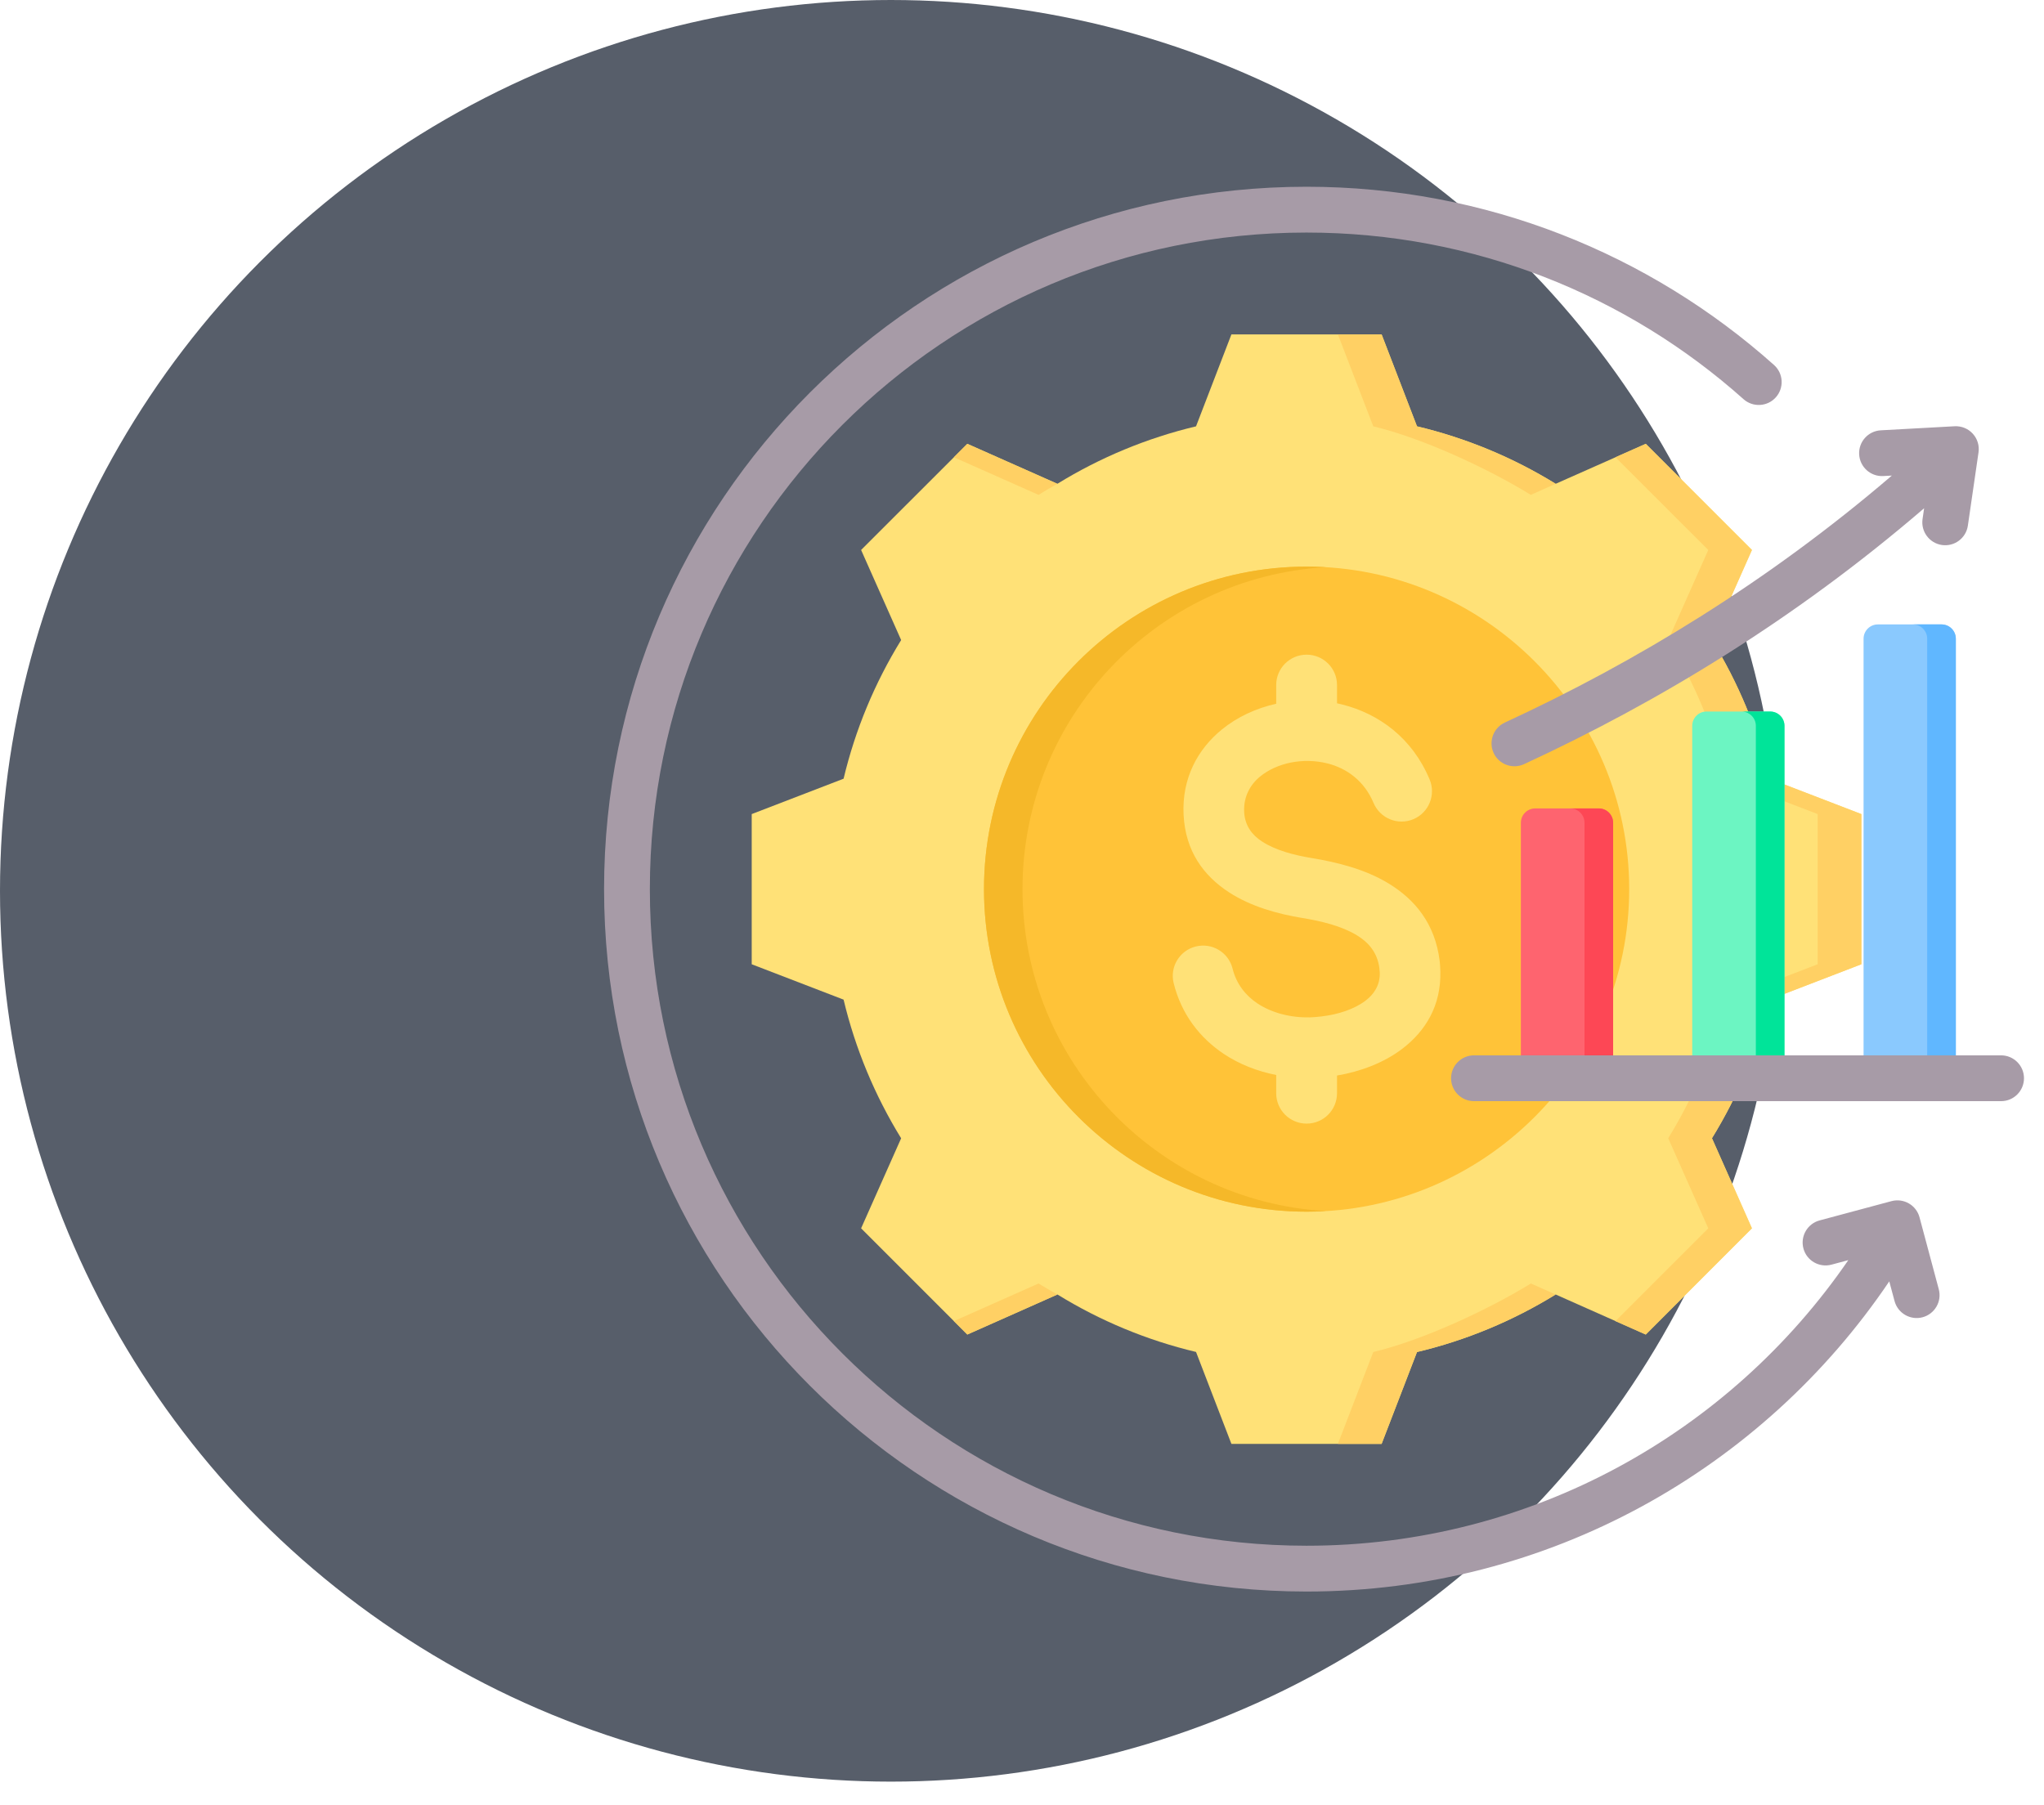 <svg width="77" height="68" viewBox="0 0 77 68" fill="none" xmlns="http://www.w3.org/2000/svg">
<circle opacity="0.8" cx="33.563" cy="33.563" r="33.563" fill="#2E3645"/>
<path fill-rule="evenodd" clip-rule="evenodd" d="M53.38 16.063C55.227 16.502 56.989 17.233 58.604 18.228L61.998 16.722L65.998 20.721L64.492 24.115C65.487 25.73 66.217 27.492 66.657 29.339L70.12 30.672V36.33L66.657 37.663C66.217 39.508 65.487 41.27 64.492 42.885L65.998 46.279L61.998 50.281L58.604 48.772C56.989 49.767 55.227 50.501 53.38 50.94L52.047 54.401H46.389L45.056 50.937C43.212 50.498 41.449 49.767 39.835 48.772L36.44 50.281L32.439 46.279L33.947 42.887C32.952 41.27 32.219 39.508 31.779 37.663L28.318 36.33V30.672L31.779 29.339C32.219 27.492 32.952 25.73 33.947 24.115L32.439 20.721L36.44 16.722L39.832 18.228C41.449 17.233 43.212 16.502 45.056 16.063L46.389 12.599H52.047L53.38 16.063Z" fill="#FFE177"/>
<path fill-rule="evenodd" clip-rule="evenodd" d="M60.857 17.228L61.998 16.722L65.997 20.721L64.491 24.115C65.486 25.73 66.217 27.492 66.656 29.339L70.12 30.672V36.33L66.656 37.663C66.217 39.508 65.486 41.27 64.491 42.885L65.997 46.279L61.998 50.281L60.857 49.775L64.353 46.279L62.844 42.885C63.839 41.27 64.57 39.508 65.01 37.663L68.473 36.33V30.672L65.01 29.339C64.57 27.492 63.839 25.73 62.844 24.115L64.353 20.721L60.857 17.228ZM35.934 17.228L36.44 16.722L39.832 18.228C39.592 18.361 39.355 18.499 39.123 18.645L35.934 17.228ZM53.38 16.063C55.226 16.502 56.989 17.233 58.603 18.228L57.668 18.645C56.053 17.65 53.58 16.502 51.733 16.063L50.4 12.599H52.047L53.38 16.063ZM39.834 48.772L36.44 50.281L35.934 49.775L39.123 48.358C39.355 48.501 39.592 48.639 39.834 48.772ZM58.603 48.772C56.989 49.767 55.226 50.501 53.38 50.94L52.047 54.401H50.4L51.733 50.94C53.58 50.501 56.053 49.352 57.67 48.358L58.603 48.772Z" fill="#FFD064"/>
<path fill-rule="evenodd" clip-rule="evenodd" d="M49.222 45.652C55.916 45.652 61.374 40.194 61.374 33.5C61.374 26.806 55.916 21.348 49.222 21.348C42.529 21.348 37.068 26.806 37.068 33.5C37.068 40.194 42.529 45.652 49.222 45.652Z" fill="#FFC338"/>
<path fill-rule="evenodd" clip-rule="evenodd" d="M38.519 33.5C38.519 27.032 43.572 21.745 49.946 21.369C49.707 21.356 49.465 21.348 49.222 21.348C42.51 21.348 37.068 26.788 37.068 33.5C37.068 40.212 42.51 45.652 49.222 45.652C49.465 45.652 49.707 45.644 49.946 45.631C43.572 45.255 38.519 39.968 38.519 33.5Z" fill="#F5B829"/>
<path d="M53.855 29.365C54.1 29.949 53.825 30.62 53.243 30.865C52.66 31.109 51.989 30.835 51.743 30.252C51.397 29.425 50.737 28.948 50.015 28.765C49.555 28.649 49.074 28.641 48.624 28.731C48.19 28.82 47.792 28.996 47.478 29.25C47.089 29.566 46.843 30.023 46.869 30.588C46.893 31.103 47.164 31.459 47.54 31.703C48.047 32.036 48.748 32.22 49.416 32.329C50.374 32.487 51.42 32.748 52.294 33.276C53.303 33.885 54.064 34.803 54.235 36.21C54.248 36.319 54.256 36.449 54.26 36.598C54.292 37.887 53.703 38.848 52.82 39.519C52.121 40.049 51.239 40.376 50.367 40.522V41.19C50.367 41.823 49.854 42.334 49.222 42.334C48.589 42.334 48.076 41.823 48.076 41.19V40.502C47.367 40.363 46.69 40.099 46.104 39.709C45.2 39.105 44.506 38.218 44.213 37.041C44.062 36.428 44.437 35.81 45.049 35.66C45.662 35.509 46.282 35.883 46.433 36.496C46.576 37.068 46.918 37.504 47.365 37.803C47.92 38.171 48.632 38.348 49.354 38.331C49.474 38.327 49.621 38.316 49.79 38.295C50.403 38.222 51.012 38.028 51.442 37.701C51.771 37.453 51.989 37.105 51.978 36.65C51.978 36.618 51.972 36.562 51.963 36.479C51.891 35.897 51.559 35.506 51.113 35.237C50.536 34.887 49.769 34.701 49.049 34.585C48.123 34.432 47.119 34.154 46.296 33.618C45.341 32.994 44.655 32.072 44.587 30.695C44.521 29.329 45.109 28.233 46.038 27.478C46.613 27.01 47.322 26.683 48.076 26.515V25.81C48.076 25.177 48.589 24.666 49.222 24.666C49.854 24.666 50.367 25.177 50.367 25.81V26.498C50.434 26.513 50.502 26.528 50.57 26.545C51.946 26.895 53.198 27.799 53.855 29.365Z" fill="#FFE177"/>
<path fill-rule="evenodd" clip-rule="evenodd" d="M67.224 27.347V40.625H63.748V27.347C63.748 27.049 63.989 26.808 64.287 26.808H66.685C66.982 26.808 67.224 27.049 67.224 27.347Z" fill="#6CF5C2"/>
<path fill-rule="evenodd" clip-rule="evenodd" d="M65.606 26.808H66.684C66.982 26.808 67.223 27.049 67.223 27.347V40.625H66.145V27.347C66.145 27.049 65.903 26.808 65.606 26.808Z" fill="#00E499"/>
<path fill-rule="evenodd" clip-rule="evenodd" d="M60.769 30.998V40.625H57.293V30.998C57.293 30.855 57.35 30.718 57.451 30.617C57.552 30.516 57.689 30.459 57.832 30.459H60.23C60.373 30.459 60.51 30.516 60.611 30.617C60.712 30.718 60.769 30.855 60.769 30.998Z" fill="#FE646F"/>
<path fill-rule="evenodd" clip-rule="evenodd" d="M59.15 30.459H60.229C60.372 30.459 60.509 30.516 60.61 30.617C60.711 30.718 60.768 30.855 60.768 30.998V40.625H59.69V30.998C59.69 30.855 59.633 30.718 59.532 30.617C59.431 30.516 59.293 30.459 59.15 30.459Z" fill="#FD4755"/>
<path fill-rule="evenodd" clip-rule="evenodd" d="M70.203 24.065C70.203 23.767 70.445 23.526 70.742 23.526H73.14C73.438 23.526 73.679 23.767 73.679 24.065V40.625H70.203V24.065Z" fill="#8AC9FE"/>
<path fill-rule="evenodd" clip-rule="evenodd" d="M72.061 23.526H73.139C73.437 23.526 73.678 23.767 73.678 24.065V40.625H72.6V24.065C72.6 23.767 72.358 23.526 72.061 23.526Z" fill="#60B7FF"/>
<path fill-rule="evenodd" clip-rule="evenodd" d="M72.484 19.149C67.641 23.315 62.505 26.436 57.413 28.791C56.98 28.99 56.467 28.802 56.267 28.37C56.068 27.938 56.256 27.424 56.688 27.224C61.613 24.947 66.581 21.935 71.269 17.918L70.946 17.936C70.47 17.962 70.063 17.597 70.037 17.122C70.01 16.646 70.375 16.239 70.851 16.213L73.632 16.06C73.891 16.046 74.142 16.148 74.316 16.339C74.491 16.53 74.571 16.789 74.533 17.045L74.132 19.804C74.064 20.276 73.626 20.602 73.154 20.534C72.683 20.465 72.356 20.027 72.425 19.556L72.484 19.149ZM55.527 41.488C55.051 41.488 54.664 41.101 54.664 40.625C54.664 40.149 55.051 39.762 55.527 39.762H75.384C75.86 39.762 76.246 40.149 76.246 40.625C76.246 41.101 75.86 41.488 75.384 41.488H55.527Z" fill="#A79BA7"/>
<path fill-rule="evenodd" clip-rule="evenodd" d="M71.171 48.278C66.415 55.326 58.354 59.964 49.22 59.964C34.614 59.964 22.756 48.106 22.756 33.5C22.756 18.894 34.614 7.036 49.22 7.036C55.979 7.036 62.149 9.576 66.829 13.751C67.184 14.069 67.215 14.614 66.898 14.97C66.581 15.325 66.035 15.356 65.68 15.039C61.306 11.135 55.538 8.762 49.22 8.762C35.566 8.762 24.481 19.846 24.481 33.5C24.481 47.154 35.566 58.238 49.22 58.238C57.688 58.238 65.168 53.974 69.628 47.478L68.994 47.648C68.534 47.771 68.06 47.498 67.937 47.038C67.814 46.578 68.087 46.104 68.547 45.981L71.254 45.255C71.715 45.132 72.188 45.405 72.311 45.865L73.036 48.573C73.16 49.033 72.886 49.506 72.426 49.63C71.966 49.753 71.493 49.479 71.37 49.019L71.171 48.278Z" fill="#A79BA7"/>
</svg>
